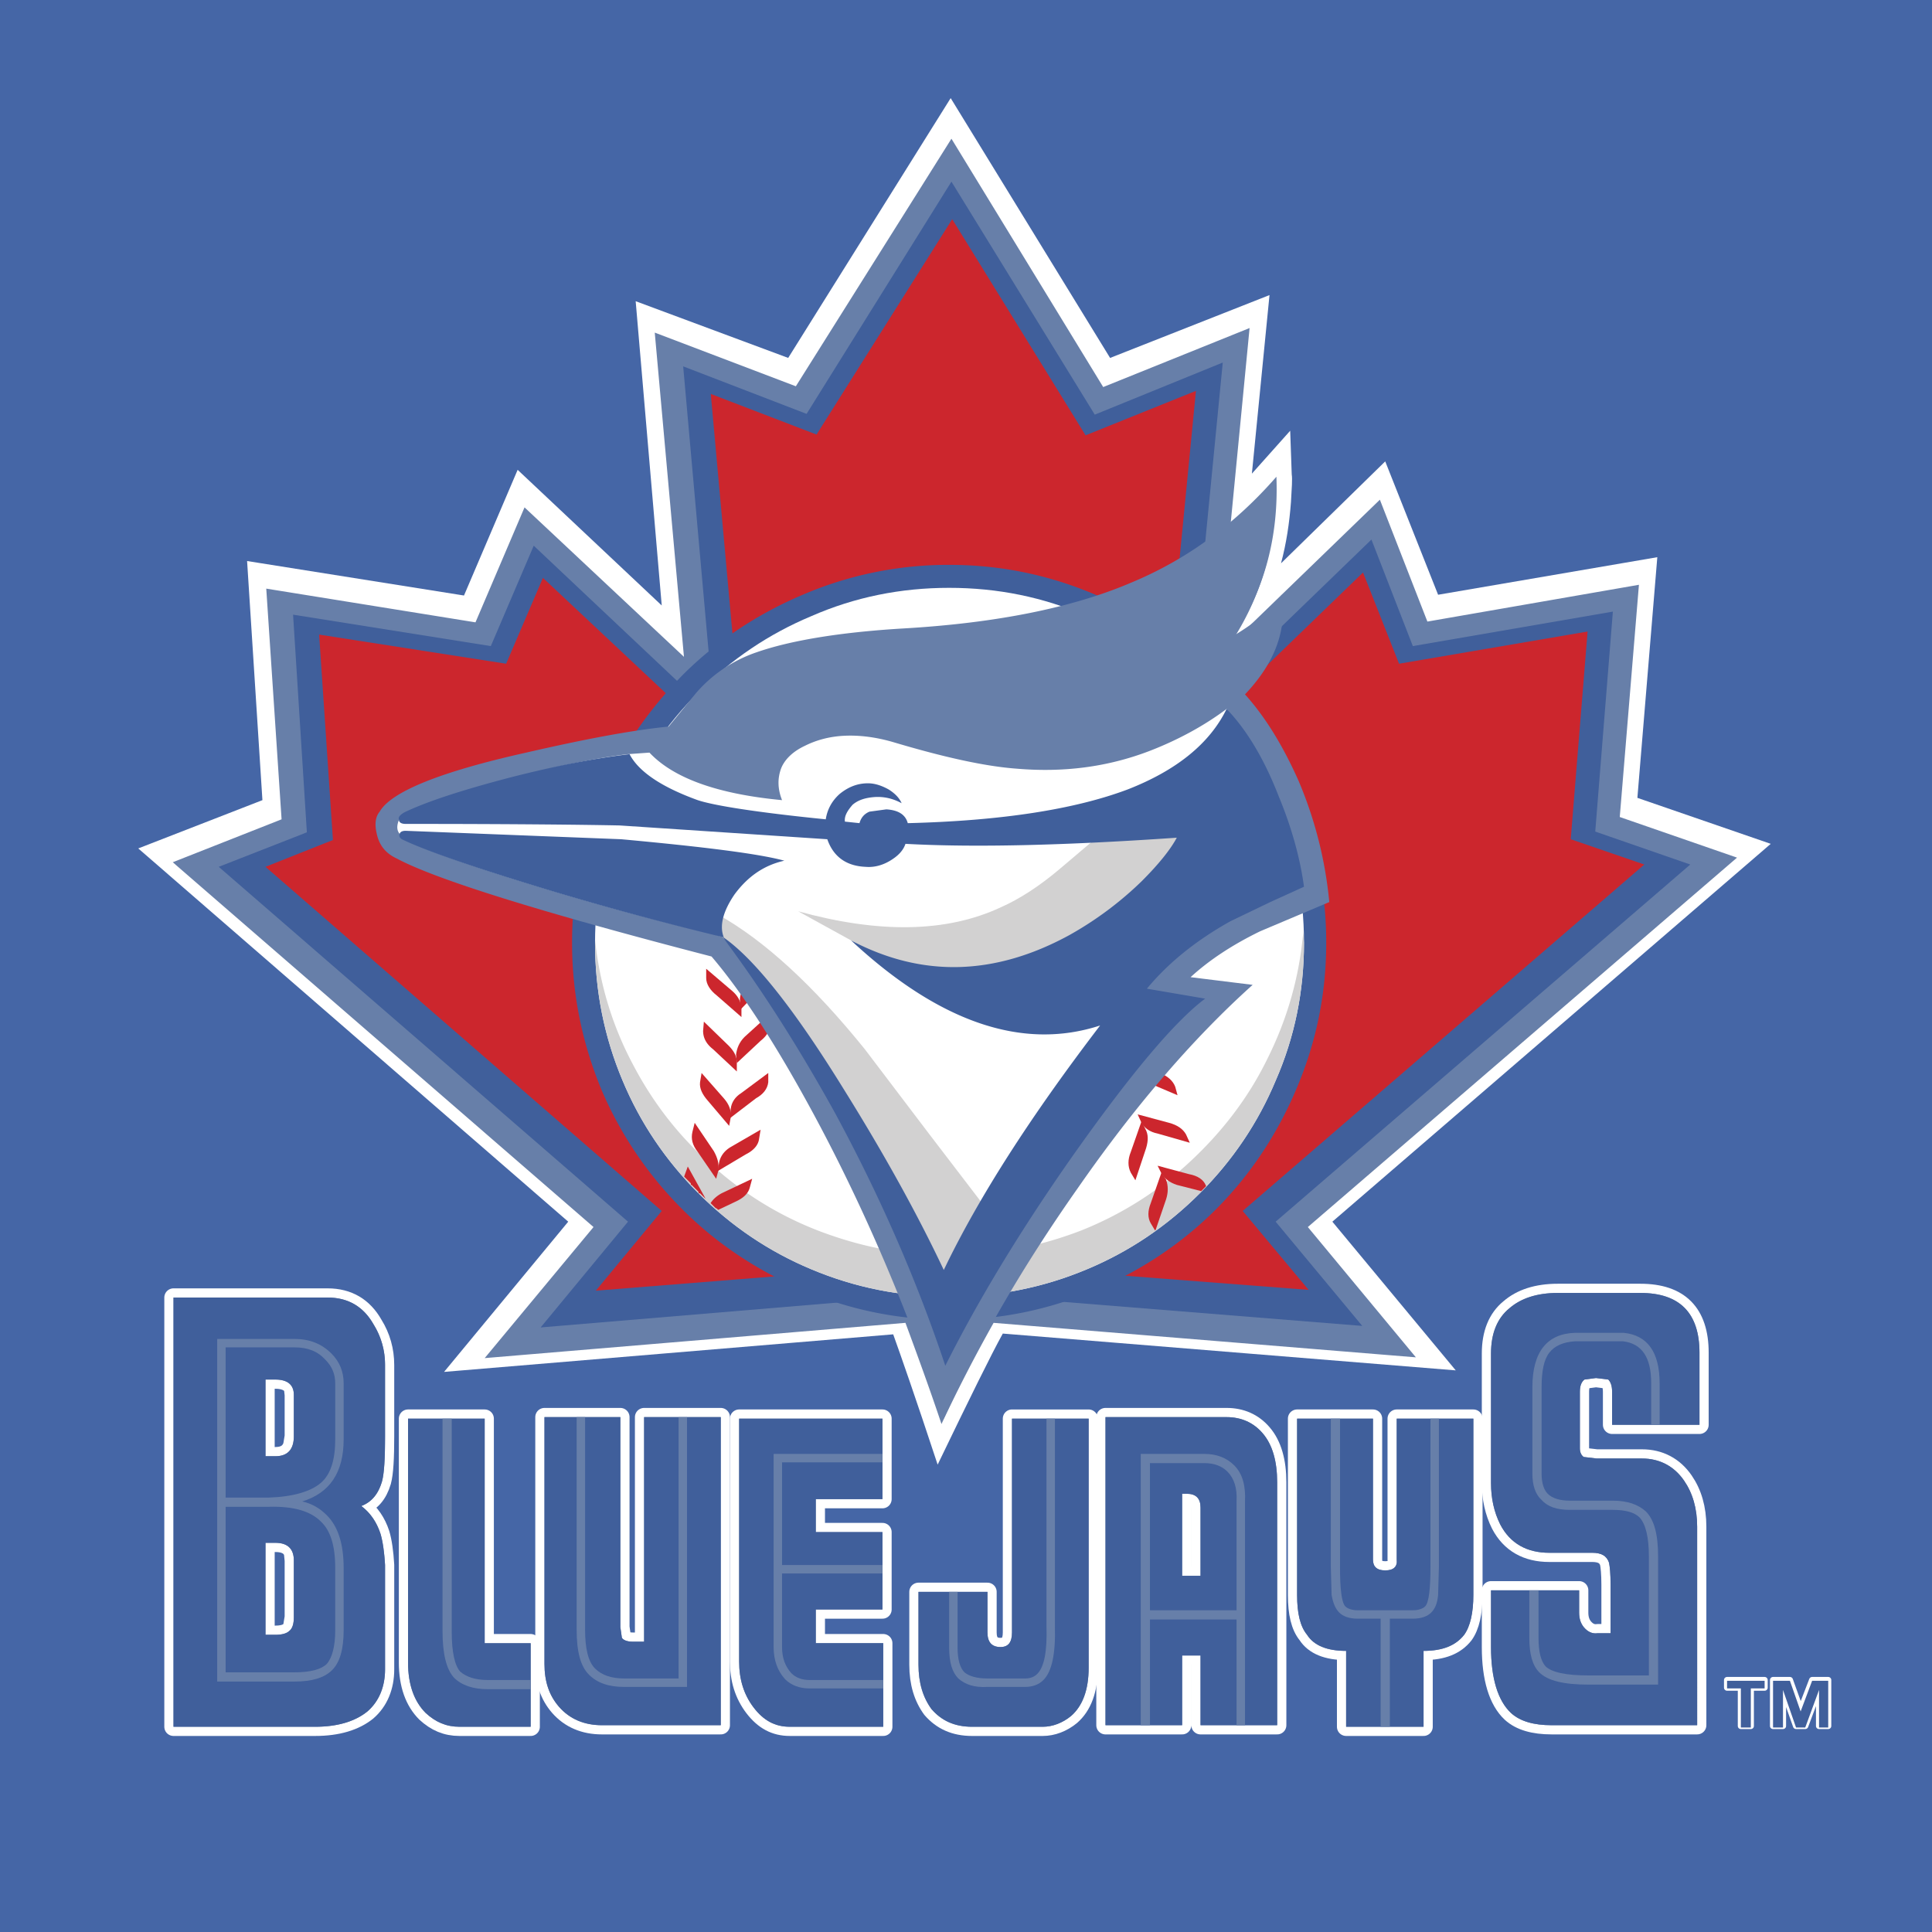 <svg xmlns="http://www.w3.org/2000/svg" width="2500" height="2500" viewBox="0 0 192.756 192.756"><path fill-rule="evenodd" clip-rule="evenodd" fill="#4566a6" d="M0 0h192.756v192.756H0V0z"/><path d="M94.849 9.788L78.638 35.709l-15.217-5.658 2.6 30.357-14.376-13.534-5.353 12.541-21.64-3.441 1.529 23.857-12.388 4.817 42.898 37.239-12.388 14.988 44.81-3.748c.688 1.912 2.218 6.271 4.435 13 3.211-6.652 5.354-11.012 6.5-13.076l45.191 3.672-12.311-14.836 43.738-37.697-13.305-4.588 1.988-24.011-21.871 3.747-5.275-13.305-10.398 10.17c.535-1.988.84-4.053.994-6.117.076-1.376.152-2.294.076-2.753l-.154-4.358-3.822 4.282 1.758-17.816-15.904 6.27L94.849 9.788z" fill-rule="evenodd" clip-rule="evenodd" fill="#fff"/><path d="M79.402 38.539l-14.07-5.353v.077l2.906 32.269-15.905-14.911-4.894 11.47-20.875-3.364 1.529 23.017-10.858 4.282 41.98 36.397-10.858 13.076 41.98-3.518c1.3 3.518 2.523 6.883 3.594 10.094a154.68 154.68 0 0 1 5.2-10.094l42.133 3.441-10.781-13 42.82-36.856-11.699-4.053 1.912-23.169-21.105 3.67-4.74-12.158-14.146 13.688-.535.306c2.982-4.665 4.436-9.864 4.205-15.752a39.111 39.111 0 0 1-4.434 4.358l1.91-19.728-14.604 5.888L94.925 13.84 79.402 38.539z" fill-rule="evenodd" clip-rule="evenodd" fill="#677fa9"/><path d="M80.473 41.292l-12.312-4.741 2.83 31.734c.076.994.076 1.758-.153 2.293-.383-.077-.918-.382-1.453-.917L53.251 54.444l-4.282 10.018-19.729-3.136 1.376 21.716-8.793 3.441 40.833 35.403-8.717 10.553 41.062-3.441 40.911 3.289-8.641-10.4 41.367-35.633-9.48-3.288 1.758-21.946-19.957 3.441-4.131-10.629-16.363 15.829c-.535.535-.994.841-1.453.917-.152-.535-.229-1.3-.152-2.293l3.135-32.116-12.77 5.2-14.3-23.246-14.452 23.169z" fill-rule="evenodd" clip-rule="evenodd" fill="#405f9b"/><path d="M81.467 43.356l13.535-21.487 13.305 21.564 11.012-4.436-2.754 28.216c-.229 2.6.307 4.206 1.607 4.741 1.223.459 2.523 0 3.975-1.453l13.842-13.381 3.594 9.1 18.811-3.211-1.682 20.722 7.34 2.523-40.068 34.562 6.576 7.877-26.764-2.064-8.717-.918-8.793.918-26.84 2.141 6.576-7.953-39.534-34.334 6.729-2.676-1.377-20.493 18.658 2.906 3.67-8.564 13.688 12.846c1.453 1.453 2.829 1.912 3.977 1.453 1.3-.535 1.835-2.064 1.605-4.741l-2.523-27.91 10.552 4.052z" fill-rule="evenodd" clip-rule="evenodd" fill="#cc262d"/><path d="M80.091 59.338a36.7 36.7 0 0 1 14.605-2.982c5.123 0 9.941.994 14.605 2.982 4.512 1.912 8.564 4.588 12.006 8.029 3.441 3.518 6.117 7.494 8.029 12.005 1.988 4.665 2.982 9.558 2.982 14.682 0 5.124-.994 9.94-2.982 14.604-1.912 4.512-4.588 8.564-8.029 12.006s-7.494 6.117-12.006 8.029a36.696 36.696 0 0 1-14.605 2.982 36.7 36.7 0 0 1-14.605-2.982c-4.512-1.912-8.564-4.588-12.005-8.029s-6.194-7.494-8.105-12.006c-1.912-4.664-2.906-9.48-2.906-14.604 0-5.124.994-10.017 2.906-14.682 1.912-4.511 4.665-8.488 8.105-12.005 3.44-3.441 7.493-6.117 12.005-8.029z" fill-rule="evenodd" clip-rule="evenodd" fill="#405f9b"/><path d="M108.459 61.479c4.207 1.759 7.953 4.282 11.242 7.57 3.287 3.289 5.811 7.035 7.57 11.241 1.91 4.358 2.828 8.947 2.828 13.764s-.918 9.405-2.828 13.765c-1.76 4.205-4.283 7.951-7.57 11.24-3.289 3.287-7.035 5.811-11.242 7.57-4.357 1.834-8.945 2.752-13.763 2.752-4.817 0-9.405-.918-13.764-2.752-4.206-1.76-7.953-4.283-11.241-7.57-3.288-3.289-5.812-7.035-7.57-11.24-1.835-4.359-2.753-8.947-2.753-13.765s.917-9.406 2.753-13.764c1.758-4.206 4.282-7.952 7.57-11.241 3.288-3.288 7.035-5.811 11.241-7.57 4.359-1.912 8.947-2.83 13.764-2.83 4.818 0 9.406.918 13.763 2.83z" fill-rule="evenodd" clip-rule="evenodd" fill="#fff"/><path d="M130.023 92.983c-.383 4.511-1.605 8.718-3.594 12.693-1.912 3.9-4.512 7.266-7.723 10.248a34.824 34.824 0 0 1-10.936 6.881c-4.205 1.605-8.564 2.447-13.076 2.447-4.512 0-8.794-.842-12.999-2.447-3.977-1.529-7.57-3.746-10.782-6.652-3.211-2.83-5.812-6.193-7.799-10.018-2.065-3.898-3.289-8.029-3.747-12.387v.306c0 4.817.917 9.405 2.753 13.765 1.758 4.205 4.282 7.951 7.57 11.24 3.288 3.287 7.035 5.811 11.241 7.57 4.359 1.834 8.947 2.752 13.764 2.752 4.818 0 9.406-.918 13.763-2.752 4.207-1.76 7.953-4.283 11.242-7.57 3.287-3.289 5.811-7.035 7.57-11.24 1.91-4.359 2.828-8.947 2.828-13.765l-.075-1.071z" fill-rule="evenodd" clip-rule="evenodd" fill="#d2d1d1"/><path d="M72.214 109.576l-2.217-2.523-.153.918c-.076.611.229 1.223.765 1.834l2.141 2.523.153-.84c.076-.689-.153-1.3-.689-1.912z" fill-rule="evenodd" clip-rule="evenodd" fill="#cc262d"/><path d="M73.973 109.041l2.677-1.988v.918c-.077.688-.536 1.223-1.224 1.605l-2.6 1.988.076-.918c.077-.687.46-1.222 1.071-1.605zM71.22 114.852l-1.911-2.828-.229.918c-.153.688 0 1.299.535 1.988l1.835 2.676.229-.842c.077-.612-.076-1.223-.459-1.912z" fill-rule="evenodd" clip-rule="evenodd" fill="#cc262d"/><path d="M72.979 114.395l2.906-1.684-.153.918c-.076.611-.535 1.146-1.3 1.529l-2.829 1.682.153-.916c.153-.613.536-1.149 1.223-1.529zM70.227 119.287l-1.606-2.904-.306.84a1.97 1.97 0 0 0-.054.176l.666.666v.152h.077l.688.689v.152h.153l.544.543a6.31 6.31 0 0 0-.162-.314zM71.985 119.059l3.059-1.453-.229.842c-.153.611-.612 1.07-1.453 1.451l-1.713.812-.123-.123-.153-.076-.477-.477c.237-.367.579-.693 1.089-.976zM72.673 104.301l-2.447-2.371-.077.918c0 .688.306 1.299.994 1.834l2.371 2.219v-.918c.001-.612-.306-1.147-.841-1.682z" fill-rule="evenodd" clip-rule="evenodd" fill="#cc262d"/><path d="M74.279 103.459l2.523-2.295v.918c.077.611-.229 1.225-.917 1.76l-2.371 2.217-.077-.842c.078-.612.307-1.223.842-1.758zM70.456 97.57c0 .613.383 1.225 1.071 1.76l2.447 2.141v-.918c-.076-.688-.382-1.223-.917-1.682l-2.6-2.217v.916h-.001z" fill-rule="evenodd" clip-rule="evenodd" fill="#cc262d"/><path d="M76.191 98.336l-2.294 2.371-.076-.918c0-.689.306-1.225.841-1.76l2.37-2.37.077.918c.076.612-.23 1.224-.918 1.759zM72.673 93.595l-2.829-1.758.076.917c.153.688.612 1.147 1.3 1.529l2.753 1.758-.076-.84c-.153-.689-.535-1.224-1.224-1.606z" fill-rule="evenodd" clip-rule="evenodd" fill="#cc262d"/><path d="M74.126 92.524l1.988-2.752.229.917c.153.688-.077 1.3-.612 1.912l-1.911 2.676-.153-.841c-.076-.688.077-1.3.459-1.912zM72.292 88.319l-2.982-1.606.229.917c.153.612.612 1.071 1.376 1.453l2.906 1.53-.23-.841c-.153-.612-.612-1.071-1.299-1.453z" fill-rule="evenodd" clip-rule="evenodd" fill="#cc262d"/><path d="M73.667 87.095l1.835-2.829.229.841c.229.688.076 1.3-.459 1.988l-1.682 2.753-.229-.841c-.153-.536-.076-1.223.306-1.912zM71.526 83.119l-3.211-1.147.382.841c.229.612.765.994 1.529 1.224l3.135 1.147-.306-.841a2.755 2.755 0 0 0-1.529-1.224z" fill-rule="evenodd" clip-rule="evenodd" fill="#cc262d"/><path d="M72.75 81.743l1.377-3.135.382.841c.229.611.153 1.3-.229 2.064l-1.3 2.982-.382-.841c-.23-.612-.154-1.223.152-1.911zM70.227 77.996l-3.288-.765.458.841c.306.536.841.918 1.683.994l3.212.688-.383-.765c-.383-.534-.918-.841-1.682-.993z" fill-rule="evenodd" clip-rule="evenodd" fill="#cc262d"/><path d="M71.297 76.466l.917-3.288.535.841c.306.536.306 1.147.077 1.988l-.918 3.135-.459-.765c-.305-.534-.382-1.223-.152-1.911zM69.92 71.419l.918-3.288.535.765c.382.612.382 1.3.076 2.064l-.917 3.135-.535-.765c-.306-.534-.306-1.146-.077-1.911zM114.883 81.513l2.064 2.676.23-.917c.076-.688-.154-1.3-.689-1.912l-1.988-2.6-.152.841c-.077.612.076 1.224.535 1.912z" fill-rule="evenodd" clip-rule="evenodd" fill="#cc262d"/><path d="M113.125 81.972l-2.754 1.912.076-.994c.076-.611.535-1.146 1.225-1.529l2.752-1.835-.152.841c-.077.611-.46 1.146-1.147 1.605zM117.713 76.313l-1.684-2.83-.229.841c-.23.688-.076 1.3.383 1.912l1.758 2.906.307-.917c.152-.612 0-1.224-.535-1.912z" fill-rule="evenodd" clip-rule="evenodd" fill="#cc262d"/><path d="M114.348 76.619l-2.982 1.606.152-.917c.23-.688.689-1.147 1.453-1.453l2.83-1.529-.152.841c-.231.611-.614 1.07-1.301 1.452zM114.195 86.79l2.369 2.447.078-.994c.076-.688-.23-1.224-.842-1.759l-2.295-2.371-.076.917c.001.689.231 1.224.766 1.76z" fill-rule="evenodd" clip-rule="evenodd" fill="#cc262d"/><path d="M112.512 87.477l-2.523 2.218-.076-.917c.076-.688.383-1.224 1.07-1.759l2.447-2.064v.841c0 .611-.305 1.146-.918 1.681zM113.582 92.142l2.447 2.37.076-.917c0-.688-.305-1.223-.916-1.758l-2.371-2.294-.076.917c0 .611.305 1.146.84 1.682zM111.9 92.907l-2.447 2.294-.076-.918c0-.688.307-1.223.994-1.759l2.447-2.217v.917c0 .612-.306 1.148-.918 1.683zM113.66 97.418l2.828 1.912-.076-.918c-.076-.611-.535-1.146-1.223-1.605l-2.678-1.835.078.841c.077.687.458 1.222 1.071 1.605z" fill-rule="evenodd" clip-rule="evenodd" fill="#cc262d"/><path d="M112.207 98.412l-2.141 2.676-.154-.916c-.076-.689.154-1.301.689-1.912l2.064-2.524.152.841c.078.612-.075 1.224-.61 1.835zM113.812 102.771l2.906 1.682-.154-.918c-.076-.611-.535-1.146-1.299-1.529l-2.83-1.605.154.842c.153.611.536 1.146 1.223 1.528z" fill-rule="evenodd" clip-rule="evenodd" fill="#cc262d"/><path d="M112.359 103.842l-1.836 2.828-.305-.918c-.152-.611.076-1.223.611-1.91l1.836-2.678.152.766c.154.687.001 1.377-.458 1.912zM117.254 108.43c-.23-.611-.766-1.07-1.529-1.377l-3.059-1.223.305.84c.23.613.689 1.07 1.453 1.301l3.059 1.299-.229-.84z" fill-rule="evenodd" clip-rule="evenodd" fill="#cc262d"/><path d="M113.125 109.27l-1.529 3.059-.383-.84c-.23-.611-.076-1.301.305-1.988l1.453-2.982.307.842c.228.686.228 1.297-.153 1.909zM118.324 113.17c-.307-.535-.842-.918-1.682-1.146l-3.137-.842.383.842c.307.535.842.918 1.605 1.07l3.213.918-.382-.842z" fill-rule="evenodd" clip-rule="evenodd" fill="#cc262d"/><path d="M114.348 114.547l-1.07 3.211-.459-.764c-.307-.611-.307-1.301 0-2.064l1.07-3.059.383.764c.304.535.304 1.146.076 1.912zM118.629 117.146l-3.135-.842.383.766c.307.535.842.918 1.529 1.146l2.436.623.496-.496-.025-.051c-.231-.61-.842-.993-1.684-1.146z" fill-rule="evenodd" clip-rule="evenodd" fill="#cc262d"/><path d="M116.336 119.67l-1.039 3.043-.031.016-.029.029-.43-.717c-.307-.535-.307-1.225 0-1.988l1.07-3.059.459.688c.228.611.228 1.3 0 1.988zM118.248 71.343l1.529 3.059.381-.918c.23-.535.154-1.223-.305-1.988L118.4 68.59l-.383.841c-.228.612-.152 1.224.231 1.912z" fill-rule="evenodd" clip-rule="evenodd" fill="#cc262d"/><path d="M117.865 70.12c-.23.612-.688 1.07-1.377 1.376l-3.135 1.3.229-.841c.23-.611.766-1.07 1.529-1.376l3.061-1.223-.307.764z" fill-rule="evenodd" clip-rule="evenodd" fill="#cc262d"/><path d="M32.681 129.457h-15.37v42.822h14.146c2.218 0 3.977-.535 5.2-1.529 1.147-.994 1.759-2.447 1.759-4.207v-10.398c-.077-1.301-.229-2.371-.459-3.135-.382-1.146-.994-2.064-1.912-2.754.994-.381 1.682-1.146 2.064-2.445.229-.842.306-2.371.306-4.512v-7.111c0-1.453-.383-2.83-1.147-4.053-.993-1.76-2.522-2.678-4.587-2.678zm-3.364 9.711v4.131l-.153.916c-.229.689-.765 1.072-1.682 1.072h-.994v-7.648h.994c.917 0 1.529.307 1.758.842l.077.687zm-1.835 14.76c.917 0 1.529.305 1.758.994l.077.764v5.658l-.153.918c-.153.535-.688.842-1.682.842h-.994v-9.176h.994z" fill-rule="evenodd" clip-rule="evenodd" fill="#fff"/><path d="M32.681 129.457h-15.37v42.822h14.146c2.218 0 3.977-.535 5.2-1.529 1.147-.994 1.759-2.447 1.759-4.207v-10.398c-.077-1.301-.229-2.371-.459-3.135-.382-1.146-.994-2.064-1.912-2.754.994-.381 1.682-1.146 2.064-2.445.229-.842.306-2.371.306-4.512v-7.111c0-1.453-.383-2.83-1.147-4.053-.993-1.76-2.522-2.678-4.587-2.678m-3.364 9.711v4.131l-.153.916c-.229.689-.765 1.072-1.682 1.072h-.994v-7.648h.994c.917 0 1.529.307 1.758.842l.077.687m-1.835 14.76c.917 0 1.529.305 1.758.994l.077.764v5.658l-.153.918c-.153.535-.688.842-1.682.842h-.994v-9.176h.994" fill="none" stroke="#fff" stroke-width="1.835" stroke-linecap="round" stroke-linejoin="round" stroke-miterlimit="2.613"/><path d="M32.681 129.457h-15.37v42.822h14.146c2.218 0 3.977-.535 5.2-1.529 1.147-.994 1.759-2.447 1.759-4.207v-10.398c-.077-1.301-.229-2.371-.459-3.135-.382-1.146-.994-2.064-1.912-2.754.994-.381 1.682-1.146 2.064-2.445.229-.842.306-2.371.306-4.512v-7.111c0-1.453-.383-2.83-1.147-4.053-.993-1.76-2.522-2.678-4.587-2.678zm-3.364 9.711v4.131c0 1.299-.612 1.988-1.835 1.988h-.994v-7.648h.994c1.223 0 1.835.535 1.835 1.529zm-1.835 14.76c1.223 0 1.835.611 1.835 1.758v5.658c0 .689-.153 1.146-.459 1.377-.229.229-.688.383-1.376.383h-.994v-9.176h.994z" fill-rule="evenodd" clip-rule="evenodd" fill="#677fa9"/><path d="M38.417 136.188v7.111c0 2.141-.077 3.67-.306 4.512-.382 1.299-1.07 2.064-2.064 2.445.917.689 1.529 1.607 1.912 2.754.229.764.382 1.834.459 3.135v10.398c0 1.76-.612 3.213-1.759 4.207-1.224.994-2.982 1.529-5.2 1.529H17.312v-42.822h15.37c2.065 0 3.594.918 4.588 2.678a7.558 7.558 0 0 1 1.147 4.053zm-10.935 1.451h-.994v7.648h.994c1.223 0 1.835-.689 1.835-1.988v-4.131c0-.994-.612-1.529-1.835-1.529zm-.994 16.289v9.176h.994c.688 0 1.146-.154 1.376-.383.306-.23.459-.688.459-1.377v-5.658c0-1.146-.612-1.758-1.835-1.758h-.994z" fill-rule="evenodd" clip-rule="evenodd" fill="#405f9b"/><path d="M33.064 135.039c-.994-.994-2.218-1.453-3.671-1.453H21.67v34.182h7.723c1.759 0 2.982-.383 3.747-1.146.765-.766 1.147-2.066 1.147-3.977v-6.193c0-2.371-.535-4.131-1.682-5.277-.688-.688-1.453-1.146-2.447-1.377 2.753-.84 4.129-2.904 4.129-6.193v-5.582c0-1.148-.382-2.142-1.223-2.984zm.382 2.982v5.582c0 2.064-.459 3.518-1.453 4.359-.994.842-2.753 1.377-5.2 1.453h-4.282v-14.988h6.882c1.3 0 2.294.383 3.059 1.223.688.69.994 1.454.994 2.371zm-6.653 12.313c2.523-.078 4.206.457 5.2 1.451.994.918 1.453 2.447 1.453 4.666v6.193c0 1.605-.306 2.752-.841 3.363-.535.535-1.606.842-3.212.842h-6.882v-16.516h4.282v.001z" fill-rule="evenodd" clip-rule="evenodd" fill="#677fa9"/><path d="M42.469 170.902c.994.918 2.064 1.377 3.364 1.377h7.111v-8.336h-4.588v-22.404H40.71v24.316c0 2.217.612 3.901 1.759 5.047z" fill-rule="evenodd" clip-rule="evenodd" fill="#fff"/><path d="M42.469 170.902c.994.918 2.064 1.377 3.364 1.377h7.111v-8.336h-4.588v-22.404H40.71v24.316c0 2.217.612 3.901 1.759 5.047" fill="none" stroke="#fff" stroke-width="1.835" stroke-linecap="round" stroke-linejoin="round" stroke-miterlimit="2.613"/><path d="M42.469 170.902c.994.918 2.064 1.377 3.364 1.377h7.111v-8.336h-4.588v-22.404H40.71v24.316c0 2.217.612 3.901 1.759 5.047z" fill-rule="evenodd" clip-rule="evenodd" fill="#677fa9"/><path d="M42.469 170.902c.994.918 2.064 1.377 3.364 1.377h7.111v-8.336h-4.588v-22.404H40.71v24.316c0 2.217.612 3.901 1.759 5.047z" fill-rule="evenodd" clip-rule="evenodd" fill="#405f9b"/><path d="M44.151 141.539v21.182c0 2.293.382 3.822 1.147 4.664.765.766 1.912 1.146 3.365 1.146h4.282v-.916h-4.282c-1.224 0-2.141-.307-2.753-.842-.535-.611-.841-1.912-.841-3.977v-21.258h-.918v.001z" fill-rule="evenodd" clip-rule="evenodd" fill="#677fa9"/><path d="M71.909 141.387h-7.646v22.404h-1.147c-.536 0-.917-.152-1.071-.383l-.153-1.07v-20.951h-7.57v24.621c0 1.76.458 3.137 1.453 4.283 1.071 1.223 2.523 1.834 4.282 1.834H71.91v-30.738h-.001z" fill-rule="evenodd" clip-rule="evenodd" fill="#fff"/><path d="M71.909 141.387h-7.646v22.404h-1.147c-.536 0-.917-.152-1.071-.383l-.153-1.07v-20.951h-7.57v24.621c0 1.76.458 3.137 1.453 4.283 1.071 1.223 2.523 1.834 4.282 1.834H71.91v-30.738" fill="none" stroke="#fff" stroke-width="1.835" stroke-linecap="round" stroke-linejoin="round" stroke-miterlimit="2.613"/><path d="M71.909 141.387h-7.646v22.404h-1.147c-.536 0-.917-.152-1.071-.383l-.153-1.07v-20.951h-7.57v24.621c0 1.76.458 3.137 1.453 4.283 1.071 1.223 2.523 1.834 4.282 1.834H71.91v-30.738h-.001z" fill-rule="evenodd" clip-rule="evenodd" fill="#677fa9"/><path d="M71.909 141.387h-7.646v22.404h-1.147c-.536 0-.917-.152-1.071-.383l-.153-1.07v-20.951h-7.57v24.621c0 1.76.458 3.137 1.453 4.283 1.071 1.223 2.523 1.834 4.282 1.834H71.91v-30.738h-.001z" fill-rule="evenodd" clip-rule="evenodd" fill="#405f9b"/><path d="M67.703 141.387v26.074h-5.429c-1.224 0-2.218-.305-2.906-.994-.688-.688-.994-1.988-.994-3.898v-21.182h-.842v21.182c0 2.217.383 3.67 1.224 4.51.841.842 1.988 1.225 3.518 1.225h6.27v-26.916h-.841v-.001z" fill-rule="evenodd" clip-rule="evenodd" fill="#677fa9"/><path d="M88.043 141.539H73.744v24.24c0 1.758.459 3.287 1.453 4.588s2.141 1.912 3.594 1.912h9.329v-8.336h-6.729v-3.363h6.652v-7.723h-6.652v-3.289h6.652v-8.029z" fill-rule="evenodd" clip-rule="evenodd" fill="#fff"/><path d="M88.043 141.539H73.744v24.24c0 1.758.459 3.287 1.453 4.588s2.141 1.912 3.594 1.912h9.329v-8.336h-6.729v-3.363h6.652v-7.723h-6.652v-3.289h6.652v-8.029" fill="none" stroke="#fff" stroke-width="1.835" stroke-linecap="round" stroke-linejoin="round" stroke-miterlimit="2.613"/><path d="M88.043 141.539H73.744v24.24c0 1.758.459 3.287 1.453 4.588s2.141 1.912 3.594 1.912h9.329v-8.336h-6.729v-3.363h6.652v-7.723h-6.652v-3.289h6.652v-8.029z" fill-rule="evenodd" clip-rule="evenodd" fill="#677fa9"/><path d="M73.744 141.539v24.24c0 1.758.459 3.287 1.453 4.588s2.141 1.912 3.594 1.912h9.329v-8.336h-6.729v-3.363h6.652v-7.723h-6.652v-3.289h6.652v-8.029H73.744z" fill-rule="evenodd" clip-rule="evenodd" fill="#405f9b"/><path d="M77.185 145.057v19.27c0 1.301.382 2.371 1.146 3.211.612.613 1.453.918 2.447.918h7.341v-.84h-7.341c-.765 0-1.376-.23-1.835-.689-.612-.688-.918-1.529-.918-2.6v-7.34h10.017v-.842H78.026v-10.246h10.017v-.842H77.185z" fill-rule="evenodd" clip-rule="evenodd" fill="#677fa9"/><path d="M100.967 141.539v21.334c0 .994-.383 1.453-1.148 1.453-.84 0-1.299-.459-1.299-1.453v-4.053h-6.882v7.266c0 1.834.459 3.287 1.3 4.434.994 1.148 2.294 1.76 4.053 1.76h7.036c.994 0 1.988-.383 2.828-1.07 1.148-.994 1.76-2.6 1.76-4.818V141.54h-7.648v-.001z" fill-rule="evenodd" clip-rule="evenodd" fill="#fff"/><path d="M100.967 141.539v21.334c0 .994-.383 1.453-1.148 1.453-.84 0-1.299-.459-1.299-1.453v-4.053h-6.882v7.266c0 1.834.459 3.287 1.3 4.434.994 1.148 2.294 1.76 4.053 1.76h7.036c.994 0 1.988-.383 2.828-1.07 1.148-.994 1.76-2.6 1.76-4.818V141.54h-7.648" fill="none" stroke="#fff" stroke-width="1.835" stroke-linecap="round" stroke-linejoin="round" stroke-miterlimit="2.613"/><path d="M100.967 141.539v21.334c0 .994-.383 1.453-1.148 1.453-.84 0-1.299-.459-1.299-1.453v-4.053h-6.882v7.266c0 1.834.459 3.287 1.3 4.434.994 1.148 2.294 1.76 4.053 1.76h7.036c.994 0 1.988-.383 2.828-1.07 1.148-.994 1.76-2.6 1.76-4.818V141.54h-7.648v-.001z" fill-rule="evenodd" clip-rule="evenodd" fill="#677fa9"/><path d="M100.967 141.539v21.334c0 .994-.383 1.453-1.148 1.453-.84 0-1.299-.459-1.299-1.453v-4.053h-6.882v7.266c0 1.834.459 3.287 1.3 4.434.994 1.148 2.294 1.76 4.053 1.76h7.036c.994 0 1.988-.383 2.828-1.07 1.148-.994 1.76-2.6 1.76-4.818V141.54h-7.648v-.001z" fill-rule="evenodd" clip-rule="evenodd" fill="#405f9b"/><path d="M104.408 141.539v20.723c.076 2.523-.23 4.053-.918 4.74-.307.307-.689.459-1.225.459H98.52c-1.07 0-1.835-.229-2.294-.611-.459-.459-.688-1.301-.688-2.447v-5.582h-.841v5.582c0 1.453.306 2.447.917 3.059.688.611 1.605.918 2.906.842h3.746c.766 0 1.377-.23 1.836-.688.842-.842 1.223-2.602 1.146-5.354v-20.723h-.84z" fill-rule="evenodd" clip-rule="evenodd" fill="#677fa9"/><path d="M122.377 141.387h-12.082v30.738h7.646v-6.957h1.836v6.957h7.646v-24.238c0-2.064-.459-3.748-1.453-4.895-.917-1.07-2.14-1.605-3.593-1.605zm-2.6 9.023v6.805h-1.836v-8.182h.459c.918 0 1.377.459 1.377 1.377z" fill-rule="evenodd" clip-rule="evenodd" fill="#fff"/><path d="M122.377 141.387h-12.082v30.738h7.646v-6.957h1.836v6.957h7.646v-24.238c0-2.064-.459-3.748-1.453-4.895-.917-1.07-2.14-1.605-3.593-1.605m-2.6 9.023v6.805h-1.836v-8.182h.459c.918 0 1.377.459 1.377 1.377" fill="none" stroke="#fff" stroke-width="1.835" stroke-linecap="round" stroke-linejoin="round" stroke-miterlimit="2.613"/><path d="M122.377 141.387h-12.082v30.738h7.646v-6.957h1.836v6.957h7.646v-24.238c0-2.064-.459-3.748-1.453-4.895-.917-1.07-2.14-1.605-3.593-1.605zm-2.6 9.023v6.805h-1.836v-8.182h.459c.918 0 1.377.459 1.377 1.377z" fill-rule="evenodd" clip-rule="evenodd" fill="#677fa9"/><path d="M118.4 149.033h-.459v8.182h1.836v-6.805c0-.918-.459-1.377-1.377-1.377zm9.024-1.146v24.238h-7.646v-6.957h-1.836v6.957h-7.646v-30.738h12.082c1.453 0 2.676.535 3.594 1.605.993 1.147 1.452 2.83 1.452 4.895z" fill-rule="evenodd" clip-rule="evenodd" fill="#405f9b"/><path d="M123.141 146.203c-.764-.764-1.758-1.146-2.982-1.146h-6.346v27.068h.918v-10.551h8.641v10.551h.842v-22.328c.075-1.529-.232-2.752-1.073-3.594zm.23 3.594v10.859h-8.641v-14.682h5.428c.994 0 1.76.307 2.295.842.688.688.994 1.682.918 2.981z" fill-rule="evenodd" clip-rule="evenodd" fill="#677fa9"/><path d="M129.412 141.539v17.588c0 1.834.305 3.135.994 3.977.688 1.07 1.988 1.605 3.898 1.605v7.57h7.725v-7.57c1.91 0 3.211-.535 4.053-1.605.611-.842.916-2.219.916-3.977v-17.588h-7.646v14.07c.078.688-.305 1.07-1.146 1.07s-1.223-.383-1.223-1.07v-14.07h-7.571z" fill-rule="evenodd" clip-rule="evenodd" fill="#fff"/><path d="M129.412 141.539v17.588c0 1.834.305 3.135.994 3.977.688 1.07 1.988 1.605 3.898 1.605v7.57h7.725v-7.57c1.91 0 3.211-.535 4.053-1.605.611-.842.916-2.219.916-3.977v-17.588h-7.646v14.07c.078.688-.305 1.07-1.146 1.07s-1.223-.383-1.223-1.07v-14.07h-7.571" fill="none" stroke="#fff" stroke-width="1.835" stroke-linecap="round" stroke-linejoin="round" stroke-miterlimit="2.613"/><path d="M129.412 141.539v17.588c0 1.834.305 3.135.994 3.977.688 1.07 1.988 1.605 3.898 1.605v7.57h7.725v-7.57c1.91 0 3.211-.535 4.053-1.605.611-.842.916-2.219.916-3.977v-17.588h-7.646v14.07c.078.688-.305 1.07-1.146 1.07s-1.223-.383-1.223-1.07v-14.07h-7.571z" fill-rule="evenodd" clip-rule="evenodd" fill="#677fa9"/><path d="M136.982 141.539v14.07c0 .688.381 1.07 1.223 1.07s1.225-.383 1.146-1.07v-14.07h7.646v17.588c0 1.758-.305 3.135-.916 3.977-.842 1.07-2.143 1.605-4.053 1.605v7.57h-7.725v-7.57c-1.91 0-3.211-.535-3.898-1.605-.689-.842-.994-2.143-.994-3.977v-17.588h7.571z" fill-rule="evenodd" clip-rule="evenodd" fill="#405f9b"/><path d="M142.717 141.539v14.758c0 2.219-.152 3.594-.535 3.977-.23.23-.688.383-1.223.383h-5.506c-.535 0-.994-.152-1.225-.383-.381-.383-.535-1.758-.535-3.977v-14.758h-.918v14.758l.078 2.83c.152.84.381 1.377.764 1.758.383.383.994.611 1.836.611h2.293v10.783h.918v-10.783h2.295c.84 0 1.451-.229 1.834-.611.383-.381.611-.918.688-1.758l.078-2.83v-14.758h-.842z" fill-rule="evenodd" clip-rule="evenodd" fill="#677fa9"/><path d="M160.84 138.863v3.287h8.717v-7.188c0-3.977-1.988-5.965-5.889-5.965h-8.258c-2.064 0-3.67.535-4.816 1.529-1.225.994-1.836 2.523-1.836 4.512v12.924c0 1.529.307 2.906.918 4.129.994 1.912 2.676 2.83 4.893 2.83h4.283c.918 0 1.453.305 1.682.994.076.381.154 1.07.154 2.217v4.816h-1.301c-.535.076-.994-.152-1.377-.611-.305-.383-.459-.842-.459-1.453v-2.217h-8.793v5.658c0 3.135.688 5.354 1.988 6.576.918.842 2.293 1.223 4.053 1.223h14.527V152.32c0-1.834-.457-3.363-1.299-4.588-.994-1.451-2.447-2.217-4.205-2.217h-4.512l-1.301-.152c-.229-.154-.383-.459-.383-.842v-5.658c0-.611.154-.994.459-1.225l1.148-.152 1.223.152c.232.231.384.614.384 1.225z" fill-rule="evenodd" clip-rule="evenodd" fill="#fff"/><path d="M160.84 138.863v3.287h8.717v-7.188c0-3.977-1.988-5.965-5.889-5.965h-8.258c-2.064 0-3.67.535-4.816 1.529-1.225.994-1.836 2.523-1.836 4.512v12.924c0 1.529.307 2.906.918 4.129.994 1.912 2.676 2.83 4.893 2.83h4.283c.918 0 1.453.305 1.682.994.076.381.154 1.07.154 2.217v4.816h-1.301c-.535.076-.994-.152-1.377-.611-.305-.383-.459-.842-.459-1.453v-2.217h-8.793v5.658c0 3.135.688 5.354 1.988 6.576.918.842 2.293 1.223 4.053 1.223h14.527V152.32c0-1.834-.457-3.363-1.299-4.588-.994-1.451-2.447-2.217-4.205-2.217h-4.512l-1.301-.152c-.229-.154-.383-.459-.383-.842v-5.658c0-.611.154-.994.459-1.225l1.148-.152 1.223.152c.232.231.384.614.384 1.225" fill="none" stroke="#fff" stroke-width="1.835" stroke-linecap="round" stroke-linejoin="round" stroke-miterlimit="2.613"/><path d="M160.84 138.863v3.287h8.717v-7.188c0-3.977-1.988-5.965-5.889-5.965h-8.258c-2.064 0-3.67.535-4.816 1.529-1.225.994-1.836 2.523-1.836 4.512v12.924c0 1.529.307 2.906.918 4.129.994 1.912 2.676 2.83 4.893 2.83h4.283c.918 0 1.453.305 1.682.994.076.381.154 1.07.154 2.217v4.816h-1.301c-.535.076-.994-.152-1.377-.611-.305-.383-.459-.842-.459-1.453v-2.217h-8.793v5.658c0 3.135.688 5.354 1.988 6.576.918.842 2.293 1.223 4.053 1.223h14.527V152.32c0-1.834-.457-3.363-1.299-4.588-.994-1.451-2.447-2.217-4.205-2.217h-4.512l-1.301-.152c-.229-.154-.383-.459-.383-.842v-5.658c0-.611.154-.994.459-1.225l1.148-.152 1.223.152c.232.231.384.614.384 1.225z" fill-rule="evenodd" clip-rule="evenodd" fill="#677fa9"/><path d="M158.086 137.639l1.148-.152 1.223.152c.23.23.383.613.383 1.225v3.287h8.717v-7.188c0-3.977-1.988-5.965-5.889-5.965h-8.258c-2.064 0-3.67.535-4.816 1.529-1.225.994-1.836 2.523-1.836 4.512v12.924c0 1.529.307 2.906.918 4.129.994 1.912 2.676 2.83 4.893 2.83h4.283c.918 0 1.453.305 1.682.994.076.381.154 1.07.154 2.217v4.816h-1.301c-.535.076-.994-.152-1.377-.611-.305-.383-.459-.842-.459-1.453v-2.217h-8.793v5.658c0 3.135.688 5.354 1.988 6.576.918.842 2.293 1.223 4.053 1.223h14.527V152.32c0-1.834-.457-3.363-1.299-4.588-.994-1.451-2.447-2.217-4.205-2.217h-4.512l-1.301-.152c-.229-.154-.383-.459-.383-.842v-5.658c.001-.611.155-.994.46-1.224z" fill-rule="evenodd" clip-rule="evenodd" fill="#405f9b"/><path d="M157.17 132.975c-2.83.076-4.283 1.912-4.283 5.43v8.641c0 1.146.307 2.064.918 2.6.611.689 1.529.994 2.83.994h4.281c1.223 0 2.141.23 2.676.766.611.688.918 1.988.918 3.898v11.854h-6.041c-2.217 0-3.67-.307-4.281-.918-.459-.535-.689-1.453-.689-2.83v-4.74h-.918v4.74c0 1.605.307 2.754.994 3.441.842.842 2.447 1.223 4.895 1.223h6.959v-12.77c0-2.217-.383-3.67-1.225-4.512-.764-.688-1.834-1.07-3.287-1.07h-4.281c-.994 0-1.76-.229-2.219-.688-.383-.383-.611-1.07-.611-1.988v-8.641c0-1.605.229-2.754.764-3.441s1.377-1.07 2.602-1.146h4.74c1.912.229 2.83 1.605 2.83 4.205v4.129h.84v-4.129c0-3.135-1.223-4.816-3.594-5.047h-4.818v-.001z" fill-rule="evenodd" clip-rule="evenodd" fill="#677fa9"/><path fill-rule="evenodd" clip-rule="evenodd" fill="#fff" d="M180.797 167.615l-1.147 2.981-1.07-2.981h-1.684v4.588h.995v-3.672l1.3 3.672h.918l1.377-3.672v3.672h.916v-4.588h-1.605z"/><path fill="none" stroke="#fff" stroke-width=".612" stroke-linecap="round" stroke-linejoin="round" stroke-miterlimit="2.613" d="M180.797 167.615l-1.147 2.981-1.07-2.981h-1.684v4.588h.995v-3.672l1.3 3.672h.918l1.377-3.672v3.672h.916v-4.588h-1.605"/><path fill-rule="evenodd" clip-rule="evenodd" fill="#fff" d="M172.309 168.379h1.377v3.824h.994v-3.824h1.377v-.764h-3.748v.764z"/><path fill="none" stroke="#fff" stroke-width=".612" stroke-linecap="round" stroke-linejoin="round" stroke-miterlimit="2.613" d="M172.309 168.379h1.377v3.824h.994v-3.824h1.377v-.764h-3.748v.764"/><path d="M182.402 167.691v4.664h-.916v-3.746l-1.377 3.746h-.918l-1.301-3.746v3.746h-.994v-4.664h1.684l1.07 3.059 1.146-3.059h1.606zm-7.722.764v3.9h-.994v-3.9h-1.377v-.764h3.748v.764h-1.377z" fill-rule="evenodd" clip-rule="evenodd" fill="#405f9b"/><path d="M90.108 62.702c9.253-.535 16.9-2.064 22.787-4.588 5.506-2.294 10.324-5.812 14.453-10.552.229 5.888-1.148 11.164-4.207 15.829 2.143-1.3 3.748-2.6 4.742-4.053.535 3.518-.689 6.805-3.67 9.94 2.064 2.294 3.822 5.2 5.352 8.641A40.734 40.734 0 0 1 132.624 90l-6.881 2.906c-2.83 1.376-5.125 2.905-6.959 4.587l6.193.766c-6.041 5.428-11.852 12.234-17.434 20.264-5.277 7.494-9.789 15.141-13.382 23.016-3.518-10.629-7.8-20.723-12.847-30.127-3.823-7.111-7.264-12.389-10.323-15.982-17.128-4.436-27.604-7.723-31.428-9.788-1.146-.535-1.758-1.376-1.988-2.523-.229-.994-.077-1.682.306-2.141 1.146-1.988 6.041-3.977 14.604-5.888 5.659-1.3 10.399-2.217 14.223-2.6l2.753-3.364a13.875 13.875 0 0 1 6.041-4.053c3.289-1.147 8.183-1.989 14.606-2.371z" fill-rule="evenodd" clip-rule="evenodd" fill="#677fa9"/><path d="M122.377 70.731c-2.141 1.606-4.742 3.059-7.723 4.206-4.207 1.605-8.564 2.141-13.152 1.759-3.213-.229-7.341-1.147-12.465-2.677-1.606-.458-3.211-.688-4.817-.611-1.53.076-2.83.459-3.9.994-1.146.535-1.988 1.3-2.37 2.217-.382.994-.382 2.064.076 3.211-6.5-.611-10.858-2.217-13.229-4.741l-2.141.153c-3.211.382-7.188 1.224-11.852 2.447-4.665 1.224-8.182 2.37-10.476 3.441-.229.153-.458.458-.612.917-.153.535-.077.917.229 1.224-.076.229.076.382.306.458 2.523 1.224 7.188 2.829 13.994 4.894a283.707 283.707 0 0 0 16.975 4.588l.994.306.535.612c4.053 4.665 6.882 8.794 8.564 12.388l1.376 2.83c5.583 11.01 9.1 18.199 10.706 21.562l8.946-14.758c4.512-7.57 7.57-12.387 9.33-14.451l1.758-3.824 1.453-1.759c1.912-2.294 5.582-6.194 10.936-11.7.152-1.911-.076-4.282-.689-6.958-.688-2.904-1.606-5.122-2.752-6.728z" fill-rule="evenodd" clip-rule="evenodd" fill="#fff"/><path d="M70.838 92.218c6.193 6.118 14.375 18.581 24.393 37.393l4.283-7.57-6.73-8.795-6.499-8.564c-5.124-6.346-10.018-10.857-14.682-13.458l-.765.994zM105.707 86.713c-1.988 1.682-3.977 2.982-5.889 3.823-5.429 2.523-12.158 2.6-20.187.382l15.829 8.716 13.077-.535 16.668-16.898-14.986.688-4.512 3.824z" fill-rule="evenodd" clip-rule="evenodd" fill="#d2d1d1"/><path d="M72.214 93.518a320.7 320.7 0 0 1-17.052-4.588c-7.341-2.217-12.311-3.9-14.911-5.123-.382-.153-.458-.382-.382-.612.076-.229.306-.306.611-.306l21.487.841c8.335.765 13.764 1.453 16.287 2.141-2.064.459-3.67 1.605-4.97 3.365-1.146 1.682-1.528 3.136-1.07 4.282z" fill-rule="evenodd" clip-rule="evenodd" fill="#405f9b"/><path d="M130.1 88.471c-.383-2.829-1.223-5.888-2.523-9.022-1.453-3.747-3.211-6.653-5.199-8.717-1.682 3.441-4.971 6.117-9.865 8.029-5.275 1.988-12.615 3.135-21.945 3.365-.229-.841-.917-1.3-2.141-1.376l-1.682.229c-.536.229-.842.611-.994 1.147l-1.453-.153c-.076-.535.229-1.07.765-1.682.535-.459 1.224-.688 2.141-.765.994-.076 1.912.153 2.752.612-.229-.535-.688-.994-1.3-1.376-.688-.382-1.376-.612-2.064-.612-1.07 0-1.988.382-2.829 1.071-.765.688-1.224 1.529-1.377 2.523-6.882-.688-11.164-1.376-12.77-1.912-3.594-1.3-5.888-2.829-6.806-4.588-3.288.382-7.341 1.147-12.082 2.371-4.665 1.224-8.182 2.371-10.399 3.441-.382.229-.612.459-.535.688 0 .306.229.458.688.458 10.476 0 17.587.077 21.334.153l20.723 1.376c.612 1.759 1.912 2.676 3.823 2.753.841.076 1.682-.153 2.447-.612.765-.459 1.3-.994 1.529-1.682 6.958.382 15.981.153 27.069-.612-.611 1.147-1.758 2.6-3.518 4.358a34.445 34.445 0 0 1-7.188 5.353c-7.418 4.053-14.682 4.281-21.793.535 8.794 8.182 17.129 11.012 24.852 8.488-6.959 9.1-12.158 17.205-15.599 24.393-2.6-5.506-5.888-11.471-9.94-17.971-5.047-8.182-9.1-13.228-12.159-15.292 3.9 5.201 7.647 11.087 11.241 17.587 4.512 8.334 8.182 16.746 11.011 25.234 3.136-6.271 7.341-13.305 12.771-21.029 5.734-8.105 10.094-13.305 13.152-15.6l-5.812-.992c2.219-2.677 5.047-4.895 8.336-6.73L126.736 90l3.364-1.529z" fill-rule="evenodd" clip-rule="evenodd" fill="#405f9b"/></svg>